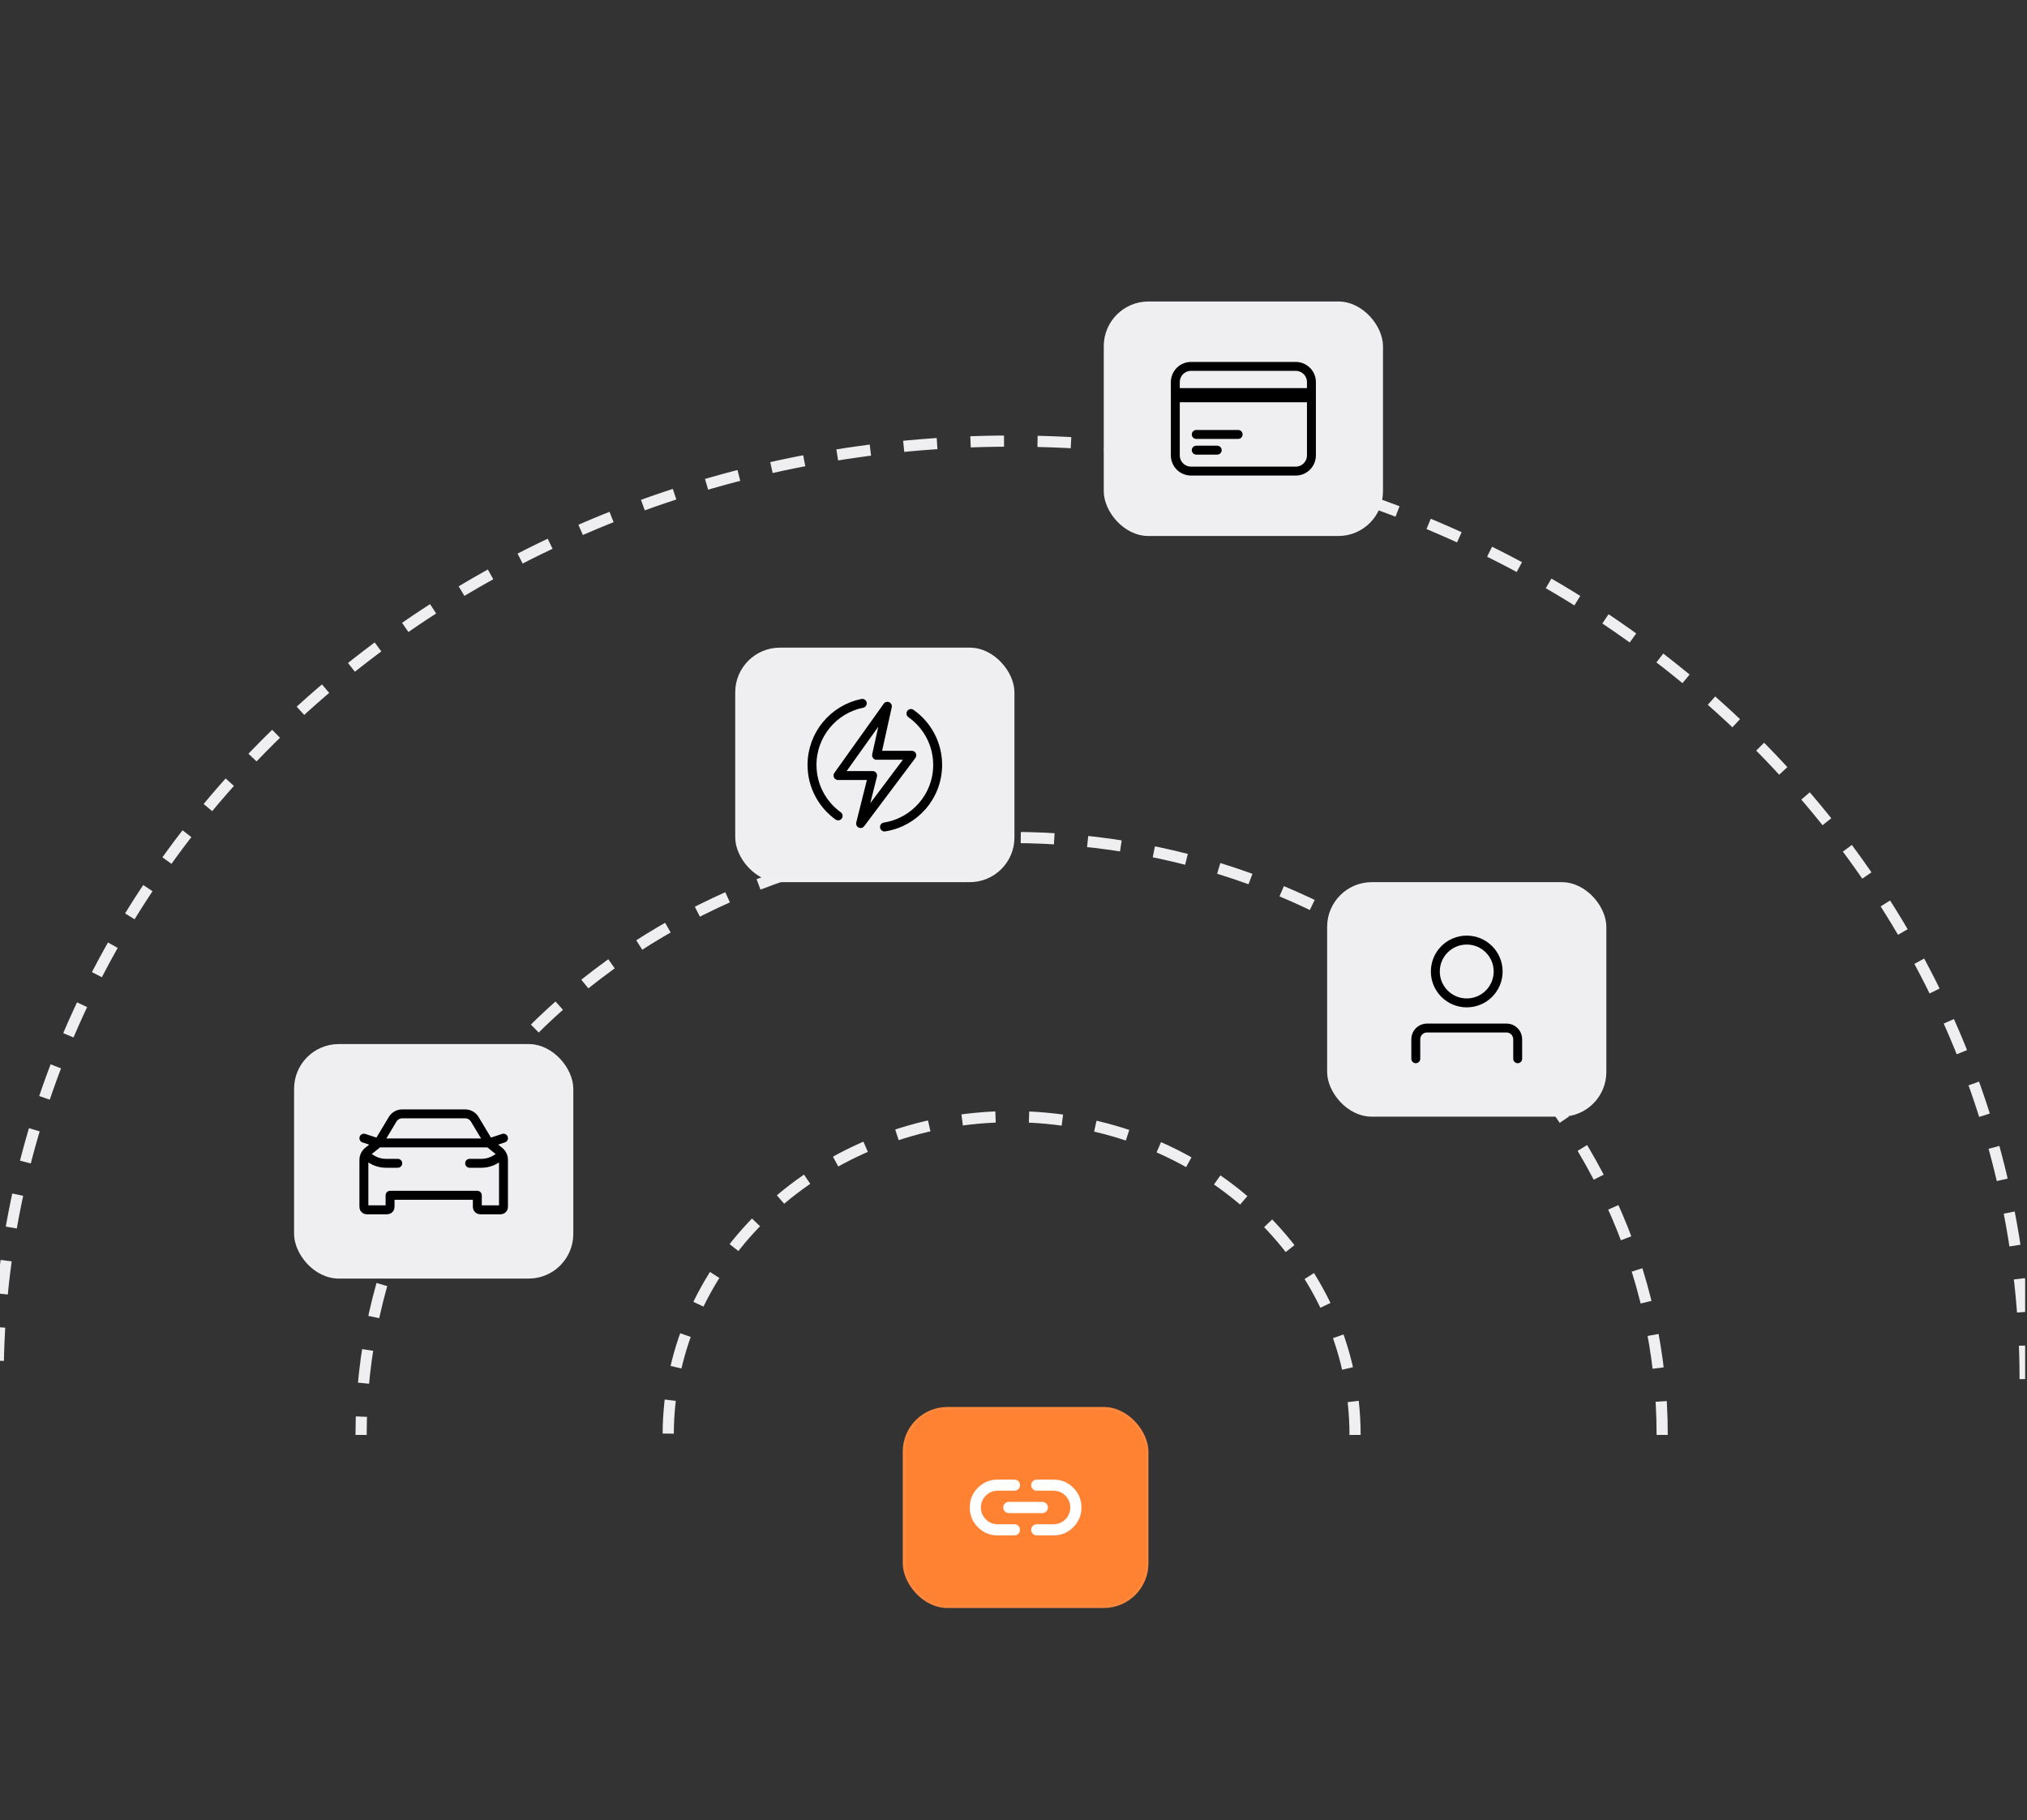 <svg width="363" height="326" viewBox="0 0 363 326" fill="none" xmlns="http://www.w3.org/2000/svg">
<rect x="0" y="0" width="363" height="326" fill="#333333" stroke="none"/>
<g clip-path="url(#clip0_1813_71372)">
<path d="M242.667 257C242.667 225.52 215.133 200 181.167 200C147.201 200 119.667 225.52 119.667 257" stroke="#EFEFF2" stroke-width="2" stroke-dasharray="6 6"/>
<path d="M297.667 257C297.667 197.906 245.508 150 181.167 150C116.826 150 64.667 197.906 64.667 257" stroke="#EFEFF2" stroke-width="2" stroke-dasharray="6 6"/>
<path d="M362.667 247C362.667 154.216 281.407 79 181.167 79C80.927 79 -0.333 154.216 -0.333 247" stroke="#EFEFF2" stroke-width="2" stroke-dasharray="6 6"/>
<rect x="161.667" y="252" width="44" height="36" rx="8" fill="#FF8233"/>
<rect x="161.917" y="252.25" width="43.5" height="35.5" rx="7.75" stroke="white" stroke-opacity="0.05" stroke-width="0.5"/>
<path d="M178.667 265.013H181.667C182.212 265.013 182.654 265.455 182.654 266C182.654 266.545 182.212 266.987 181.667 266.987H178.667C177.83 266.987 177.119 267.281 176.533 267.866C175.947 268.452 175.654 269.163 175.654 270C175.654 270.837 175.947 271.548 176.533 272.134C177.119 272.719 177.83 273.013 178.667 273.013H181.667C182.212 273.013 182.654 273.455 182.654 274C182.654 274.545 182.212 274.987 181.667 274.987H178.667C177.287 274.987 176.111 274.501 175.139 273.528C174.166 272.556 173.68 271.38 173.68 270C173.68 268.62 174.166 267.444 175.139 266.472C176.111 265.499 177.287 265.013 178.667 265.013ZM185.667 265.013H188.667C190.047 265.013 191.223 265.499 192.195 266.472C193.168 267.444 193.654 268.62 193.654 270C193.654 271.38 193.168 272.556 192.195 273.528C191.223 274.501 190.047 274.987 188.667 274.987H185.667C185.122 274.987 184.68 274.545 184.68 274C184.68 273.455 185.122 273.013 185.667 273.013H188.667C189.504 273.013 190.215 272.719 190.801 272.134C191.386 271.548 191.68 270.837 191.68 270C191.68 269.163 191.386 268.452 190.801 267.866C190.215 267.281 189.504 266.987 188.667 266.987H185.667C185.122 266.987 184.68 266.545 184.68 266C184.68 265.455 185.122 265.013 185.667 265.013ZM180.667 269.013H186.667C187.212 269.013 187.654 269.455 187.654 270C187.654 270.545 187.212 270.987 186.667 270.987H180.667C180.122 270.987 179.68 270.545 179.68 270C179.68 269.455 180.122 269.013 180.667 269.013Z" fill="white" stroke="white" stroke-width="0.025"/>
<rect x="197.667" y="54" width="50" height="42" rx="8" fill="#EFEFF2"/>
<rect x="197.917" y="54.25" width="49.5" height="41.5" rx="7.75" stroke="white" stroke-opacity="0.05" stroke-width="0.5"/>
<path d="M210.479 70.312H234.854M210.479 71.25H234.854M214.229 77.812H221.729M214.229 80.625H217.979M213.292 84.375H232.042C232.788 84.375 233.503 84.079 234.031 83.551C234.558 83.024 234.854 82.308 234.854 81.562V68.438C234.854 67.692 234.558 66.976 234.031 66.449C233.503 65.921 232.788 65.625 232.042 65.625H213.292C212.546 65.625 211.831 65.921 211.303 66.449C210.776 66.976 210.479 67.692 210.479 68.438V81.562C210.479 82.308 210.776 83.024 211.303 83.551C211.831 84.079 212.546 84.375 213.292 84.375Z" stroke="black" stroke-width="1.6" stroke-linecap="round" stroke-linejoin="round"/>
<rect x="237.667" y="158" width="50" height="42" rx="8" fill="#EFEFF2"/>
<rect x="237.917" y="158.25" width="49.5" height="41.5" rx="7.75" stroke="white" stroke-opacity="0.05" stroke-width="0.5"/>
<path d="M253.542 189.625V186.125C253.542 185.02 254.437 184.125 255.542 184.125H269.792C270.897 184.125 271.792 185.02 271.792 186.125V189.625M262.667 168.375C259.56 168.375 257.042 170.893 257.042 174C257.042 177.107 259.56 179.625 262.667 179.625C265.774 179.625 268.292 177.107 268.292 174C268.292 170.893 265.774 168.375 262.667 168.375Z" stroke="black" stroke-width="1.6" stroke-linecap="round"/>
<rect x="52.667" y="187" width="50" height="42" rx="8" fill="#EFEFF2"/>
<rect x="52.917" y="187.25" width="49.5" height="41.5" rx="7.75" stroke="white" stroke-opacity="0.05" stroke-width="0.5"/>
<path d="M87.563 204.708L89.416 206.191C89.891 206.571 90.167 207.145 90.167 207.753V208.354V216.187C90.167 216.464 89.943 216.687 89.667 216.687H85.98C85.703 216.687 85.48 216.464 85.48 216.187V214.083H69.855V216.187C69.855 216.464 69.631 216.687 69.355 216.687H65.667C65.391 216.687 65.167 216.464 65.167 216.187V208.354V207.753C65.167 207.145 65.443 206.571 65.918 206.191L67.771 204.708M87.563 204.708H67.771M87.563 204.708L85.02 200.471C84.659 199.869 84.008 199.5 83.305 199.5H72.028C71.326 199.5 70.675 199.869 70.314 200.471L67.771 204.708M87.563 204.708L90.167 203.853M67.771 204.708L65.167 203.853M71.231 208.354H69.131C68.241 208.354 67.368 208.112 66.605 207.655L65.526 207.007M84.103 208.354H86.203C87.093 208.354 87.966 208.112 88.729 207.655L89.906 206.948" stroke="black" stroke-width="1.6" stroke-linecap="round" stroke-linejoin="round"/>
<rect x="131.667" y="116" width="50" height="42" rx="8" fill="#EFEFF2"/>
<rect x="131.917" y="116.25" width="49.5" height="41.5" rx="7.75" stroke="white" stroke-opacity="0.05" stroke-width="0.5"/>
<path d="M154.417 125.975C149.282 127.017 145.417 131.557 145.417 137C145.417 140.759 147.261 144.088 150.094 146.131M158.398 148.117C163.789 147.285 167.917 142.624 167.917 137C167.917 133.193 166.027 129.829 163.134 127.793M150.069 138.9L158.917 126.5L156.974 135.275H163.29L154.117 147.5L156.269 138.9H150.069Z" stroke="black" stroke-width="1.6" stroke-linecap="round" stroke-linejoin="round"/>
</g>
<defs>
<clipPath id="clip0_1813_71372">
<rect width="362.667" height="326" fill="white"/>
</clipPath>
</defs>
</svg>
